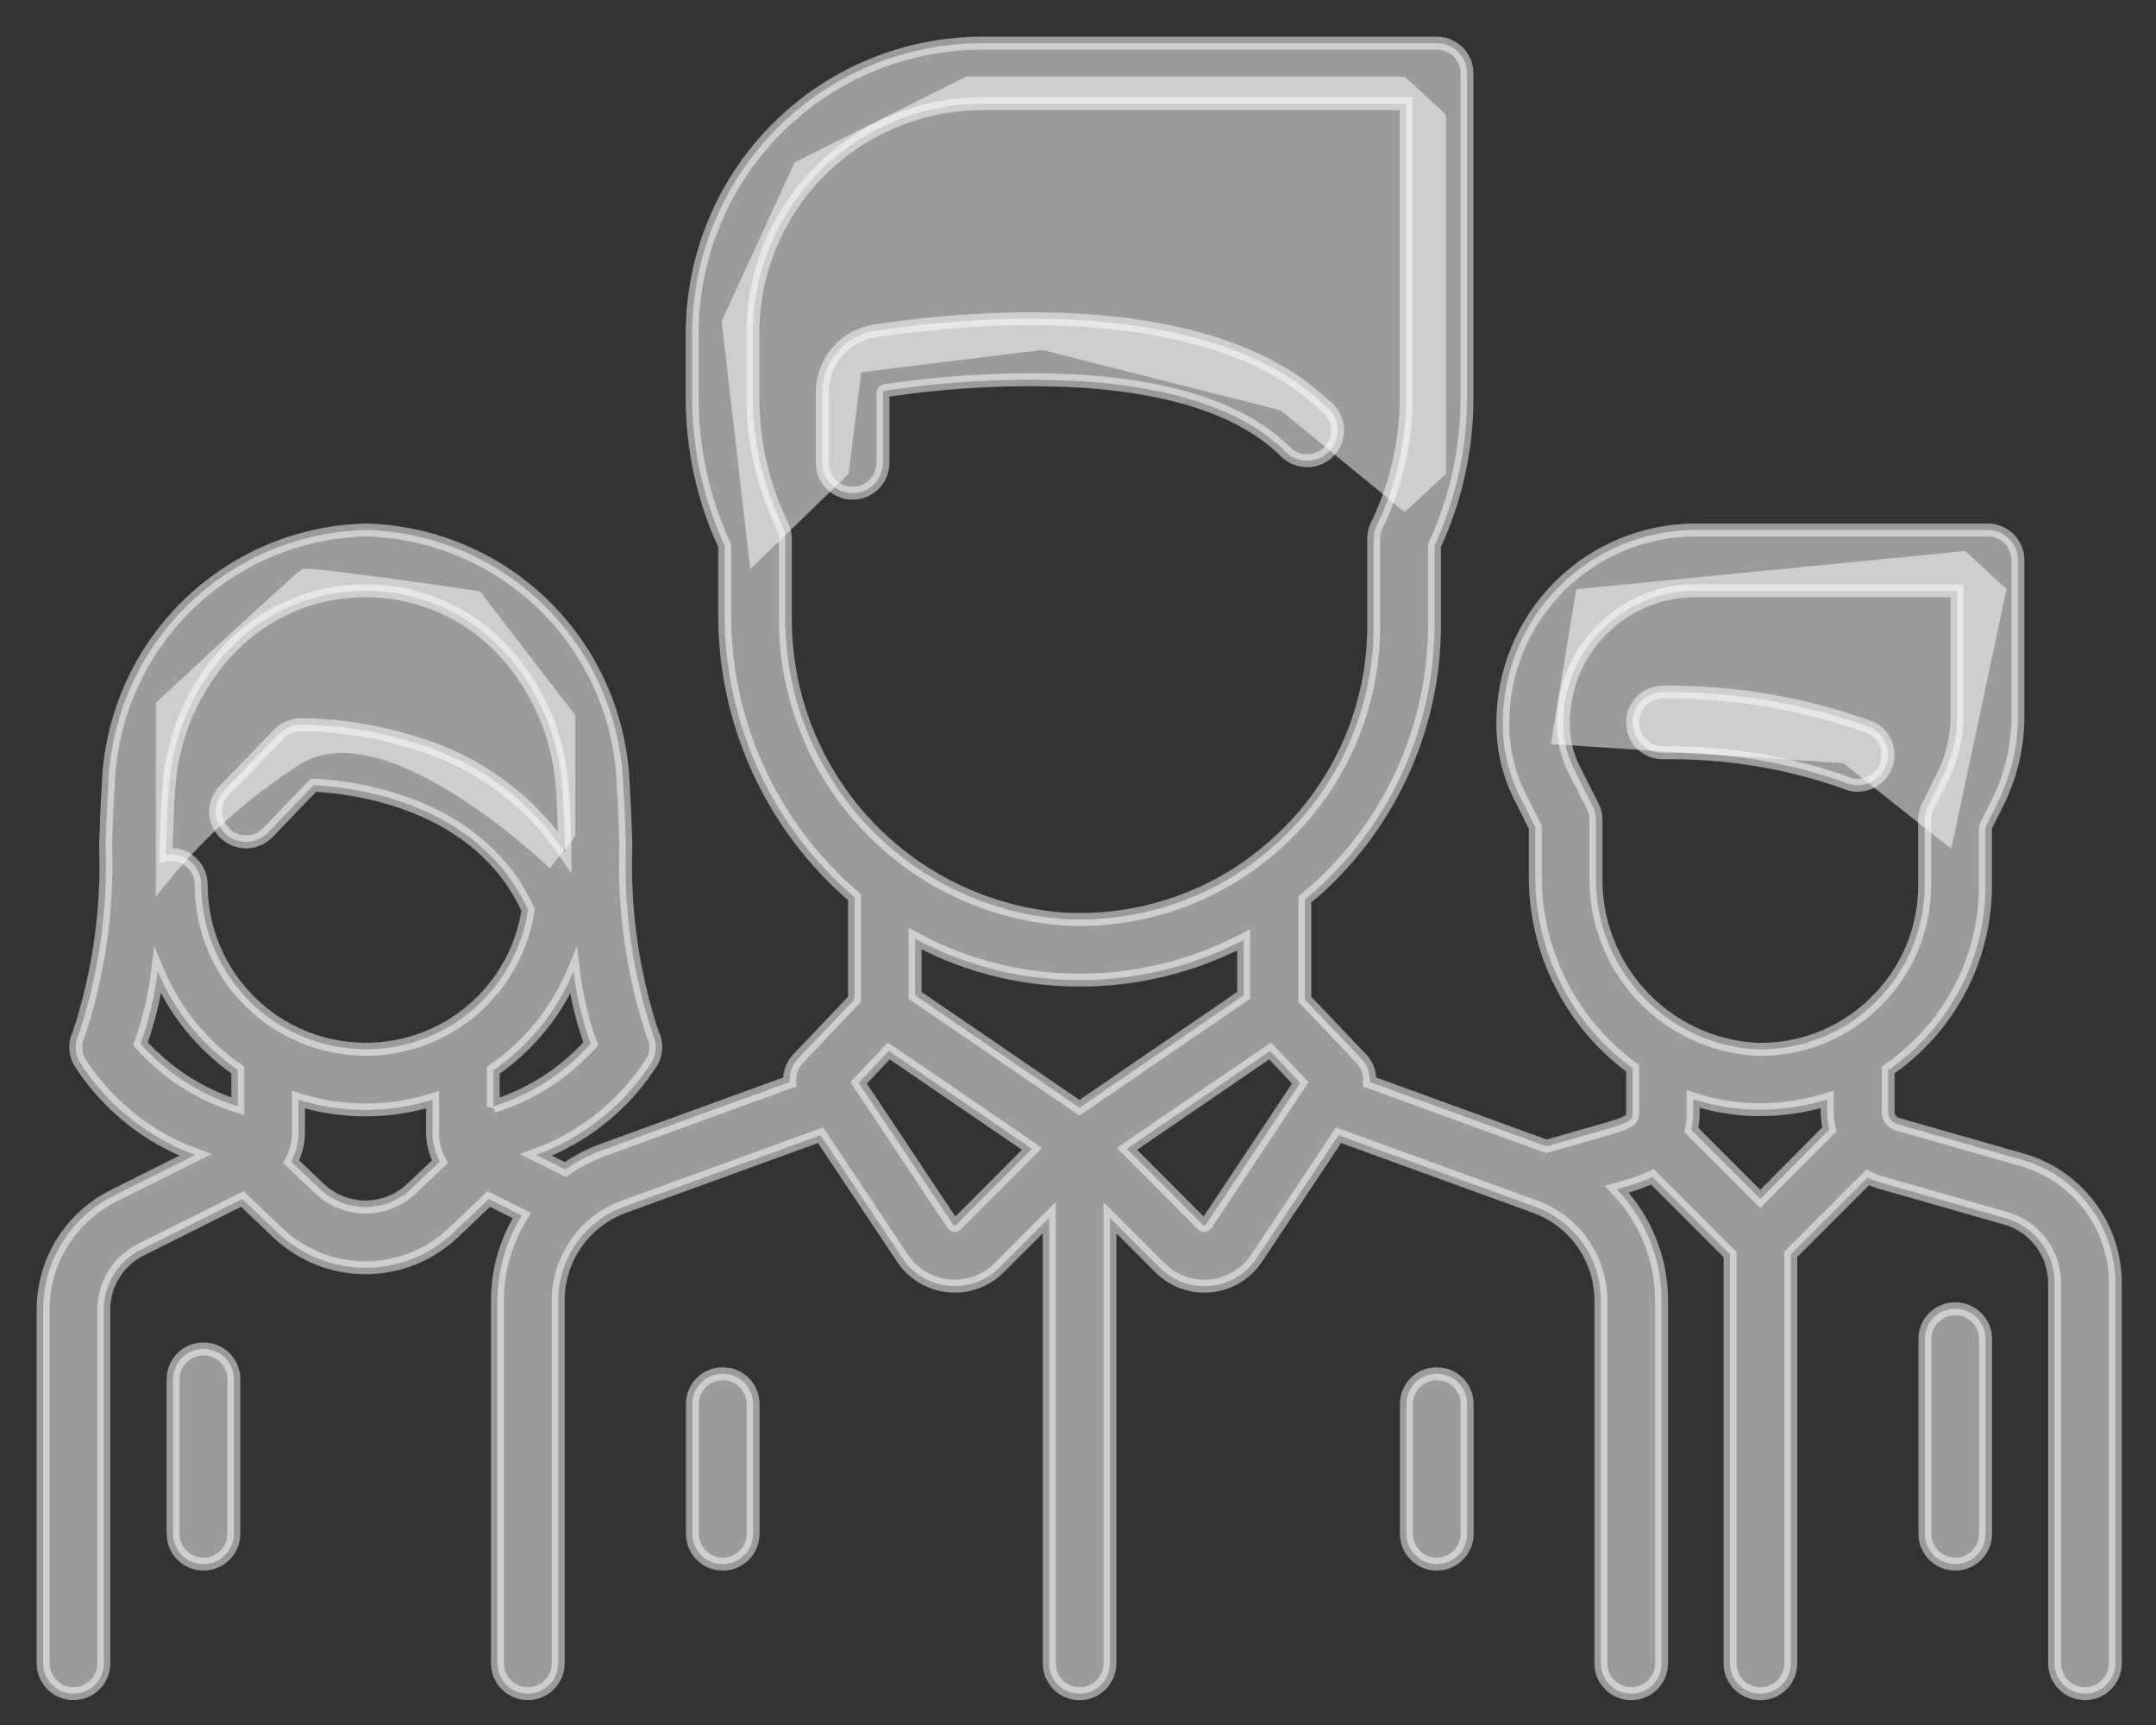 <svg width="50" height="40" viewBox="0 0 50 40" fill="none" xmlns="http://www.w3.org/2000/svg">
<rect x="0" y="0" width="50" height="40" fill="#333333" stroke="none"/>
<path d="M12.753 20.135C12.753 20.135 9 16.516 7.005 17.696C5.7 18.52 4.552 19.57 3.615 20.796V16.296C3.615 16.296 6.858 13.275 7.005 13.196C7.152 13.117 11.131 13.712 11.131 13.712L13.342 16.586V19.386L12.753 20.135Z" fill="white" fill-opacity="0.51"/>
<path d="M32.576 11.873L29.7 9.515L24.173 8.115L19.973 8.631L19.68 10.989L17.4 13.196L16.736 7.448L18.431 3.763L22.407 1.777H32.576L33.534 2.661V10.989L32.576 11.873Z" fill="white" fill-opacity="0.51"/>
<path d="M45.251 19.684L42.746 17.696L35.966 17.254L36.555 13.663L45.576 12.777L46.534 13.661L45.251 19.684Z" fill="white" fill-opacity="0.51"/>
<path d="M46.906 26.898L44 26.067C43.939 26.049 43.886 26.011 43.847 25.96C43.809 25.909 43.788 25.848 43.787 25.784V24.814C44.026 24.649 44.251 24.464 44.46 24.262C44.963 23.777 45.363 23.195 45.636 22.551C45.908 21.907 46.047 21.215 46.045 20.516V19.177L46.326 18.615C46.636 17.994 46.797 17.309 46.798 16.615V12.99C46.798 12.898 46.78 12.807 46.745 12.722C46.709 12.637 46.658 12.56 46.593 12.495C46.528 12.43 46.451 12.379 46.366 12.343C46.281 12.308 46.19 12.29 46.098 12.29H39.319C38.135 12.291 36.999 12.762 36.162 13.6C35.324 14.437 34.853 15.573 34.852 16.757V16.799C34.853 17.375 34.987 17.944 35.244 18.46L35.605 19.181V20.33C35.605 21.196 35.809 22.049 36.202 22.821C36.594 23.593 37.163 24.261 37.863 24.771V25.788C37.863 25.945 37.863 26.01 37.282 26.176L35.863 26.581L31.763 25.089C31.771 24.991 31.758 24.892 31.725 24.799C31.692 24.706 31.639 24.621 31.571 24.55L30.26 23.172V20.857C30.399 20.743 30.535 20.625 30.668 20.501C31.488 19.73 32.141 18.799 32.588 17.766C33.035 16.734 33.267 15.62 33.268 14.495V12.648C33.764 11.576 34.022 10.408 34.021 9.226V1.7C34.021 1.514 33.947 1.336 33.816 1.205C33.685 1.074 33.507 1 33.321 1H22.778C20.995 1.002 19.286 1.711 18.025 2.972C16.764 4.233 16.055 5.942 16.053 7.725V9.23C16.052 10.412 16.309 11.58 16.806 12.652V14.241C16.802 15.488 17.069 16.721 17.589 17.855C18.109 18.988 18.869 19.995 19.817 20.806V23.173L18.506 24.551C18.438 24.622 18.386 24.707 18.352 24.8C18.319 24.893 18.306 24.992 18.314 25.09L13.983 26.665C13.674 26.778 13.381 26.931 13.113 27.121L12.433 26.781C13.55 26.372 14.499 25.605 15.133 24.599C15.182 24.501 15.208 24.393 15.208 24.284C15.208 24.175 15.182 24.067 15.133 23.969C14.669 22.561 14.46 21.081 14.515 19.599C14.499 19.099 14.483 18.631 14.453 18.213C14.402 16.65 13.756 15.165 12.645 14.064C11.535 12.963 10.045 12.328 8.482 12.29C6.919 12.328 5.429 12.963 4.319 14.064C3.208 15.165 2.562 16.65 2.511 18.213C2.481 18.632 2.466 19.102 2.449 19.6C2.504 21.082 2.294 22.561 1.831 23.97C1.782 24.068 1.756 24.176 1.756 24.285C1.756 24.394 1.782 24.502 1.831 24.6C2.465 25.605 3.415 26.372 4.531 26.781L2.642 27.725C2.149 27.969 1.734 28.345 1.443 28.813C1.153 29.28 1 29.819 1 30.369V38.569C1 38.756 1.074 38.935 1.206 39.067C1.338 39.199 1.517 39.273 1.704 39.273C1.891 39.273 2.07 39.199 2.202 39.067C2.334 38.935 2.408 38.756 2.408 38.569V30.369C2.407 30.08 2.487 29.797 2.639 29.551C2.791 29.306 3.008 29.107 3.267 28.979L5.619 27.803L6.437 28.581C6.987 29.105 7.718 29.397 8.477 29.397C9.237 29.397 9.968 29.105 10.518 28.581L11.336 27.803L12.103 28.186C11.734 28.775 11.538 29.456 11.537 30.151V38.569C11.537 38.756 11.611 38.935 11.743 39.067C11.875 39.199 12.054 39.273 12.241 39.273C12.428 39.273 12.607 39.199 12.739 39.067C12.871 38.935 12.945 38.756 12.945 38.569V30.152C12.946 29.679 13.092 29.217 13.364 28.83C13.635 28.442 14.019 28.147 14.463 27.984L19.029 26.324L20.929 29.175C21.049 29.355 21.207 29.506 21.392 29.616C21.577 29.727 21.785 29.796 22 29.816C22.049 29.821 22.097 29.823 22.145 29.823C22.336 29.823 22.525 29.785 22.702 29.712C22.878 29.639 23.038 29.531 23.173 29.396L24.333 28.236V38.57C24.333 38.757 24.407 38.936 24.539 39.068C24.671 39.2 24.85 39.274 25.037 39.274C25.224 39.274 25.403 39.2 25.535 39.068C25.667 38.936 25.741 38.757 25.741 38.57V28.237L26.901 29.397C27.036 29.532 27.196 29.64 27.372 29.713C27.549 29.786 27.738 29.824 27.929 29.824C27.977 29.824 28.025 29.822 28.074 29.817C28.288 29.796 28.496 29.727 28.68 29.616C28.865 29.505 29.023 29.355 29.142 29.175L31.042 26.324L35.608 27.984C36.052 28.147 36.436 28.442 36.708 28.83C36.979 29.217 37.125 29.679 37.126 30.152V38.57C37.126 38.757 37.2 38.936 37.332 39.068C37.464 39.2 37.643 39.274 37.83 39.274C38.017 39.274 38.196 39.2 38.328 39.068C38.46 38.936 38.534 38.757 38.534 38.57V30.152C38.533 29.191 38.16 28.268 37.493 27.576L37.667 27.526C37.892 27.467 38.111 27.388 38.322 27.289L40.122 29.089V38.571C40.122 38.758 40.196 38.937 40.328 39.069C40.46 39.201 40.639 39.275 40.826 39.275C41.013 39.275 41.192 39.201 41.324 39.069C41.456 38.937 41.53 38.758 41.53 38.571V29.087L43.315 27.302C43.411 27.351 43.511 27.391 43.615 27.421L46.522 28.252C46.846 28.346 47.131 28.542 47.334 28.811C47.537 29.081 47.648 29.409 47.649 29.746V38.569C47.649 38.756 47.723 38.935 47.855 39.067C47.987 39.199 48.166 39.273 48.353 39.273C48.54 39.273 48.719 39.199 48.851 39.067C48.983 38.935 49.057 38.756 49.057 38.569V29.746C49.055 29.102 48.844 28.477 48.456 27.964C48.068 27.45 47.524 27.076 46.906 26.898ZM5.516 25.655C4.646 25.384 3.866 24.883 3.257 24.205C3.453 23.66 3.587 23.094 3.657 22.519C4.044 23.445 4.689 24.24 5.515 24.811L5.516 25.655ZM9.548 27.56C9.259 27.835 8.876 27.988 8.477 27.988C8.079 27.988 7.696 27.835 7.407 27.56L6.752 26.938C6.865 26.727 6.923 26.491 6.923 26.251V25.501C7.935 25.816 9.019 25.816 10.031 25.501V26.251C10.03 26.491 10.089 26.727 10.202 26.939L9.548 27.56ZM8.478 24.33C7.467 24.329 6.498 23.927 5.784 23.212C5.069 22.498 4.667 21.529 4.666 20.518C4.667 20.416 4.645 20.314 4.602 20.221C4.559 20.128 4.497 20.046 4.419 19.98C4.34 19.914 4.249 19.865 4.15 19.838C4.051 19.811 3.948 19.807 3.847 19.824C3.847 19.763 3.847 19.703 3.853 19.643C3.869 19.159 3.884 18.702 3.912 18.31C3.986 17.083 4.49 15.922 5.335 15.03C5.743 14.608 6.231 14.273 6.771 14.044C7.311 13.815 7.892 13.697 8.479 13.697C9.065 13.697 9.646 13.815 10.186 14.044C10.726 14.273 11.214 14.608 11.622 15.03C12.468 15.922 12.972 17.085 13.045 18.312C13.073 18.704 13.088 19.161 13.104 19.645V19.771C12.279 18.544 11.05 17.645 9.631 17.23C8.766 16.952 7.863 16.809 6.954 16.806C6.77 16.811 6.595 16.888 6.467 17.021L5.2 18.33C5.136 18.396 5.085 18.475 5.052 18.561C5.018 18.647 5.001 18.739 5.003 18.831C5.005 18.924 5.024 19.015 5.061 19.099C5.098 19.184 5.151 19.261 5.218 19.325C5.285 19.389 5.363 19.44 5.449 19.473C5.535 19.507 5.627 19.524 5.719 19.522C5.812 19.52 5.903 19.5 5.987 19.464C6.072 19.427 6.149 19.373 6.213 19.307L7.27 18.207C8.18 18.251 11.108 18.592 12.247 21.1C12.11 22.001 11.655 22.823 10.963 23.415C10.271 24.008 9.389 24.333 8.478 24.33ZM11.439 25.659V24.819C12.268 24.25 12.914 23.452 13.3 22.523C13.37 23.097 13.504 23.661 13.7 24.205C13.09 24.883 12.31 25.384 11.44 25.657L11.439 25.659ZM18.213 14.239V12.491C18.213 12.385 18.189 12.28 18.143 12.185C17.694 11.264 17.46 10.252 17.46 9.227V7.721C17.462 6.311 18.022 4.96 19.019 3.963C20.016 2.966 21.367 2.406 22.777 2.404H32.61V9.23C32.61 10.255 32.376 11.267 31.927 12.188C31.881 12.283 31.857 12.388 31.857 12.494V14.494C31.861 15.428 31.672 16.353 31.3 17.21C30.929 18.067 30.384 18.838 29.7 19.474C29.528 19.636 29.348 19.788 29.16 19.932L29.148 19.941C27.841 20.934 26.218 21.419 24.58 21.304C22.821 21.151 21.186 20.336 20.005 19.025C18.823 17.713 18.183 16.002 18.214 14.237L18.213 14.239ZM22.176 28.403C22.171 28.408 22.165 28.412 22.158 28.415C22.151 28.417 22.144 28.418 22.137 28.417C22.13 28.417 22.123 28.415 22.116 28.411C22.11 28.407 22.105 28.402 22.101 28.396L19.913 25.11L20.613 24.37L23.934 26.64L22.176 28.403ZM25.035 25.687L21.223 23.081V21.765C22.23 22.312 23.344 22.633 24.488 22.708C24.673 22.72 24.858 22.726 25.042 22.726C26.366 22.728 27.67 22.409 28.842 21.794V23.08L25.035 25.687ZM27.969 28.396C27.965 28.402 27.96 28.407 27.954 28.411C27.947 28.415 27.94 28.417 27.933 28.417C27.926 28.418 27.919 28.418 27.912 28.415C27.905 28.413 27.899 28.408 27.894 28.403L26.134 26.64L29.455 24.37L30.155 25.11L27.969 28.396ZM40.823 27.802L39.223 26.202C39.253 26.065 39.268 25.924 39.267 25.784V25.484C39.717 25.633 40.187 25.715 40.661 25.73H40.823C41.349 25.73 41.872 25.651 42.375 25.495V25.778C42.375 25.916 42.392 26.054 42.426 26.188L40.823 27.802ZM43.478 23.254C43.113 23.611 42.679 23.891 42.202 24.076C41.726 24.261 41.217 24.347 40.706 24.33C39.694 24.267 38.745 23.816 38.057 23.071C37.369 22.326 36.995 21.344 37.012 20.33V19.011C37.012 18.902 36.987 18.794 36.938 18.696L36.5 17.83C36.34 17.509 36.257 17.156 36.257 16.798V16.756C36.258 15.945 36.581 15.168 37.154 14.594C37.728 14.021 38.505 13.698 39.316 13.697H45.386V16.621C45.385 17.096 45.275 17.564 45.063 17.989L44.708 18.7C44.659 18.798 44.634 18.906 44.634 19.015V20.52C44.636 21.03 44.534 21.535 44.336 22.004C44.137 22.473 43.846 22.898 43.479 23.252L43.478 23.254Z" fill="white" fill-opacity="0.51" stroke="white" stroke-opacity="0.51" stroke-width="0.3"/>
<path d="M43.397 16.876C41.849 16.313 40.213 16.033 38.566 16.049C38.379 16.049 38.2 16.123 38.068 16.255C37.936 16.387 37.862 16.566 37.862 16.753C37.862 16.94 37.936 17.119 38.068 17.251C38.2 17.383 38.379 17.457 38.566 17.457C39.995 17.434 41.417 17.664 42.766 18.135C42.933 18.218 43.126 18.232 43.303 18.173C43.48 18.114 43.627 17.988 43.711 17.82C43.794 17.654 43.808 17.46 43.749 17.283C43.69 17.106 43.563 16.959 43.396 16.876H43.397Z" fill="white" fill-opacity="0.51" stroke="white" stroke-opacity="0.51" stroke-width="0.3"/>
<path d="M45.34 30.349C45.154 30.349 44.976 30.423 44.845 30.554C44.714 30.685 44.64 30.863 44.64 31.049V35.565C44.64 35.752 44.714 35.931 44.846 36.063C44.978 36.195 45.157 36.269 45.344 36.269C45.531 36.269 45.71 36.195 45.842 36.063C45.974 35.931 46.048 35.752 46.048 35.565V31.049C46.048 30.956 46.03 30.865 45.994 30.779C45.958 30.694 45.906 30.616 45.84 30.551C45.774 30.486 45.696 30.435 45.61 30.4C45.525 30.365 45.433 30.348 45.34 30.349Z" fill="white" fill-opacity="0.51" stroke="white" stroke-opacity="0.51" stroke-width="0.3"/>
<path d="M4.715 31.28C4.529 31.28 4.351 31.354 4.22 31.485C4.089 31.616 4.015 31.794 4.015 31.98V35.565C4.015 35.752 4.089 35.931 4.221 36.063C4.353 36.195 4.532 36.269 4.719 36.269C4.906 36.269 5.085 36.195 5.217 36.063C5.349 35.931 5.423 35.752 5.423 35.565V31.98C5.423 31.887 5.405 31.796 5.369 31.71C5.333 31.625 5.281 31.547 5.215 31.482C5.149 31.417 5.071 31.366 4.985 31.331C4.899 31.296 4.808 31.279 4.715 31.28Z" fill="white" fill-opacity="0.51" stroke="white" stroke-opacity="0.51" stroke-width="0.3"/>
<path d="M30.804 9.481C28.142 6.819 22.571 7.328 20.304 7.67C19.959 7.721 19.644 7.894 19.417 8.159C19.19 8.424 19.067 8.761 19.069 9.11V10.732C19.069 10.919 19.143 11.098 19.275 11.23C19.407 11.362 19.586 11.436 19.773 11.436C19.96 11.436 20.139 11.362 20.271 11.23C20.403 11.098 20.477 10.919 20.477 10.732V9.11C20.477 9.099 20.48 9.088 20.487 9.079C20.494 9.07 20.503 9.064 20.514 9.062C22.027 8.831 23.559 8.756 25.087 8.839C27.287 8.985 28.872 9.539 29.813 10.477C29.879 10.543 29.957 10.595 30.042 10.63C30.128 10.666 30.22 10.684 30.313 10.684C30.406 10.684 30.498 10.666 30.584 10.63C30.669 10.595 30.747 10.543 30.813 10.477C30.879 10.411 30.931 10.333 30.966 10.248C31.002 10.162 31.02 10.07 31.02 9.977C31.02 9.884 31.002 9.792 30.966 9.706C30.931 9.621 30.879 9.543 30.813 9.477L30.804 9.481Z" fill="white" fill-opacity="0.51" stroke="white" stroke-opacity="0.51" stroke-width="0.3"/>
<path d="M16.757 31.855C16.571 31.855 16.393 31.929 16.262 32.06C16.131 32.191 16.057 32.369 16.057 32.555V35.566C16.057 35.753 16.131 35.932 16.263 36.064C16.395 36.196 16.574 36.27 16.761 36.27C16.948 36.27 17.127 36.196 17.259 36.064C17.391 35.932 17.465 35.753 17.465 35.566V32.555C17.465 32.462 17.447 32.371 17.411 32.285C17.375 32.2 17.323 32.122 17.257 32.057C17.191 31.992 17.113 31.941 17.027 31.906C16.942 31.871 16.85 31.854 16.757 31.855Z" fill="white" fill-opacity="0.51" stroke="white" stroke-opacity="0.51" stroke-width="0.3"/>
<path d="M33.316 31.855C33.13 31.855 32.952 31.929 32.821 32.06C32.69 32.191 32.616 32.369 32.616 32.555V35.566C32.616 35.753 32.69 35.932 32.822 36.064C32.954 36.196 33.133 36.27 33.32 36.27C33.507 36.27 33.686 36.196 33.818 36.064C33.95 35.932 34.024 35.753 34.024 35.566V32.555C34.024 32.462 34.006 32.371 33.97 32.285C33.934 32.2 33.882 32.122 33.816 32.057C33.75 31.992 33.672 31.941 33.586 31.906C33.501 31.871 33.409 31.854 33.316 31.855Z" fill="white" fill-opacity="0.51" stroke="white" stroke-opacity="0.51" stroke-width="0.3"/>
</svg>
